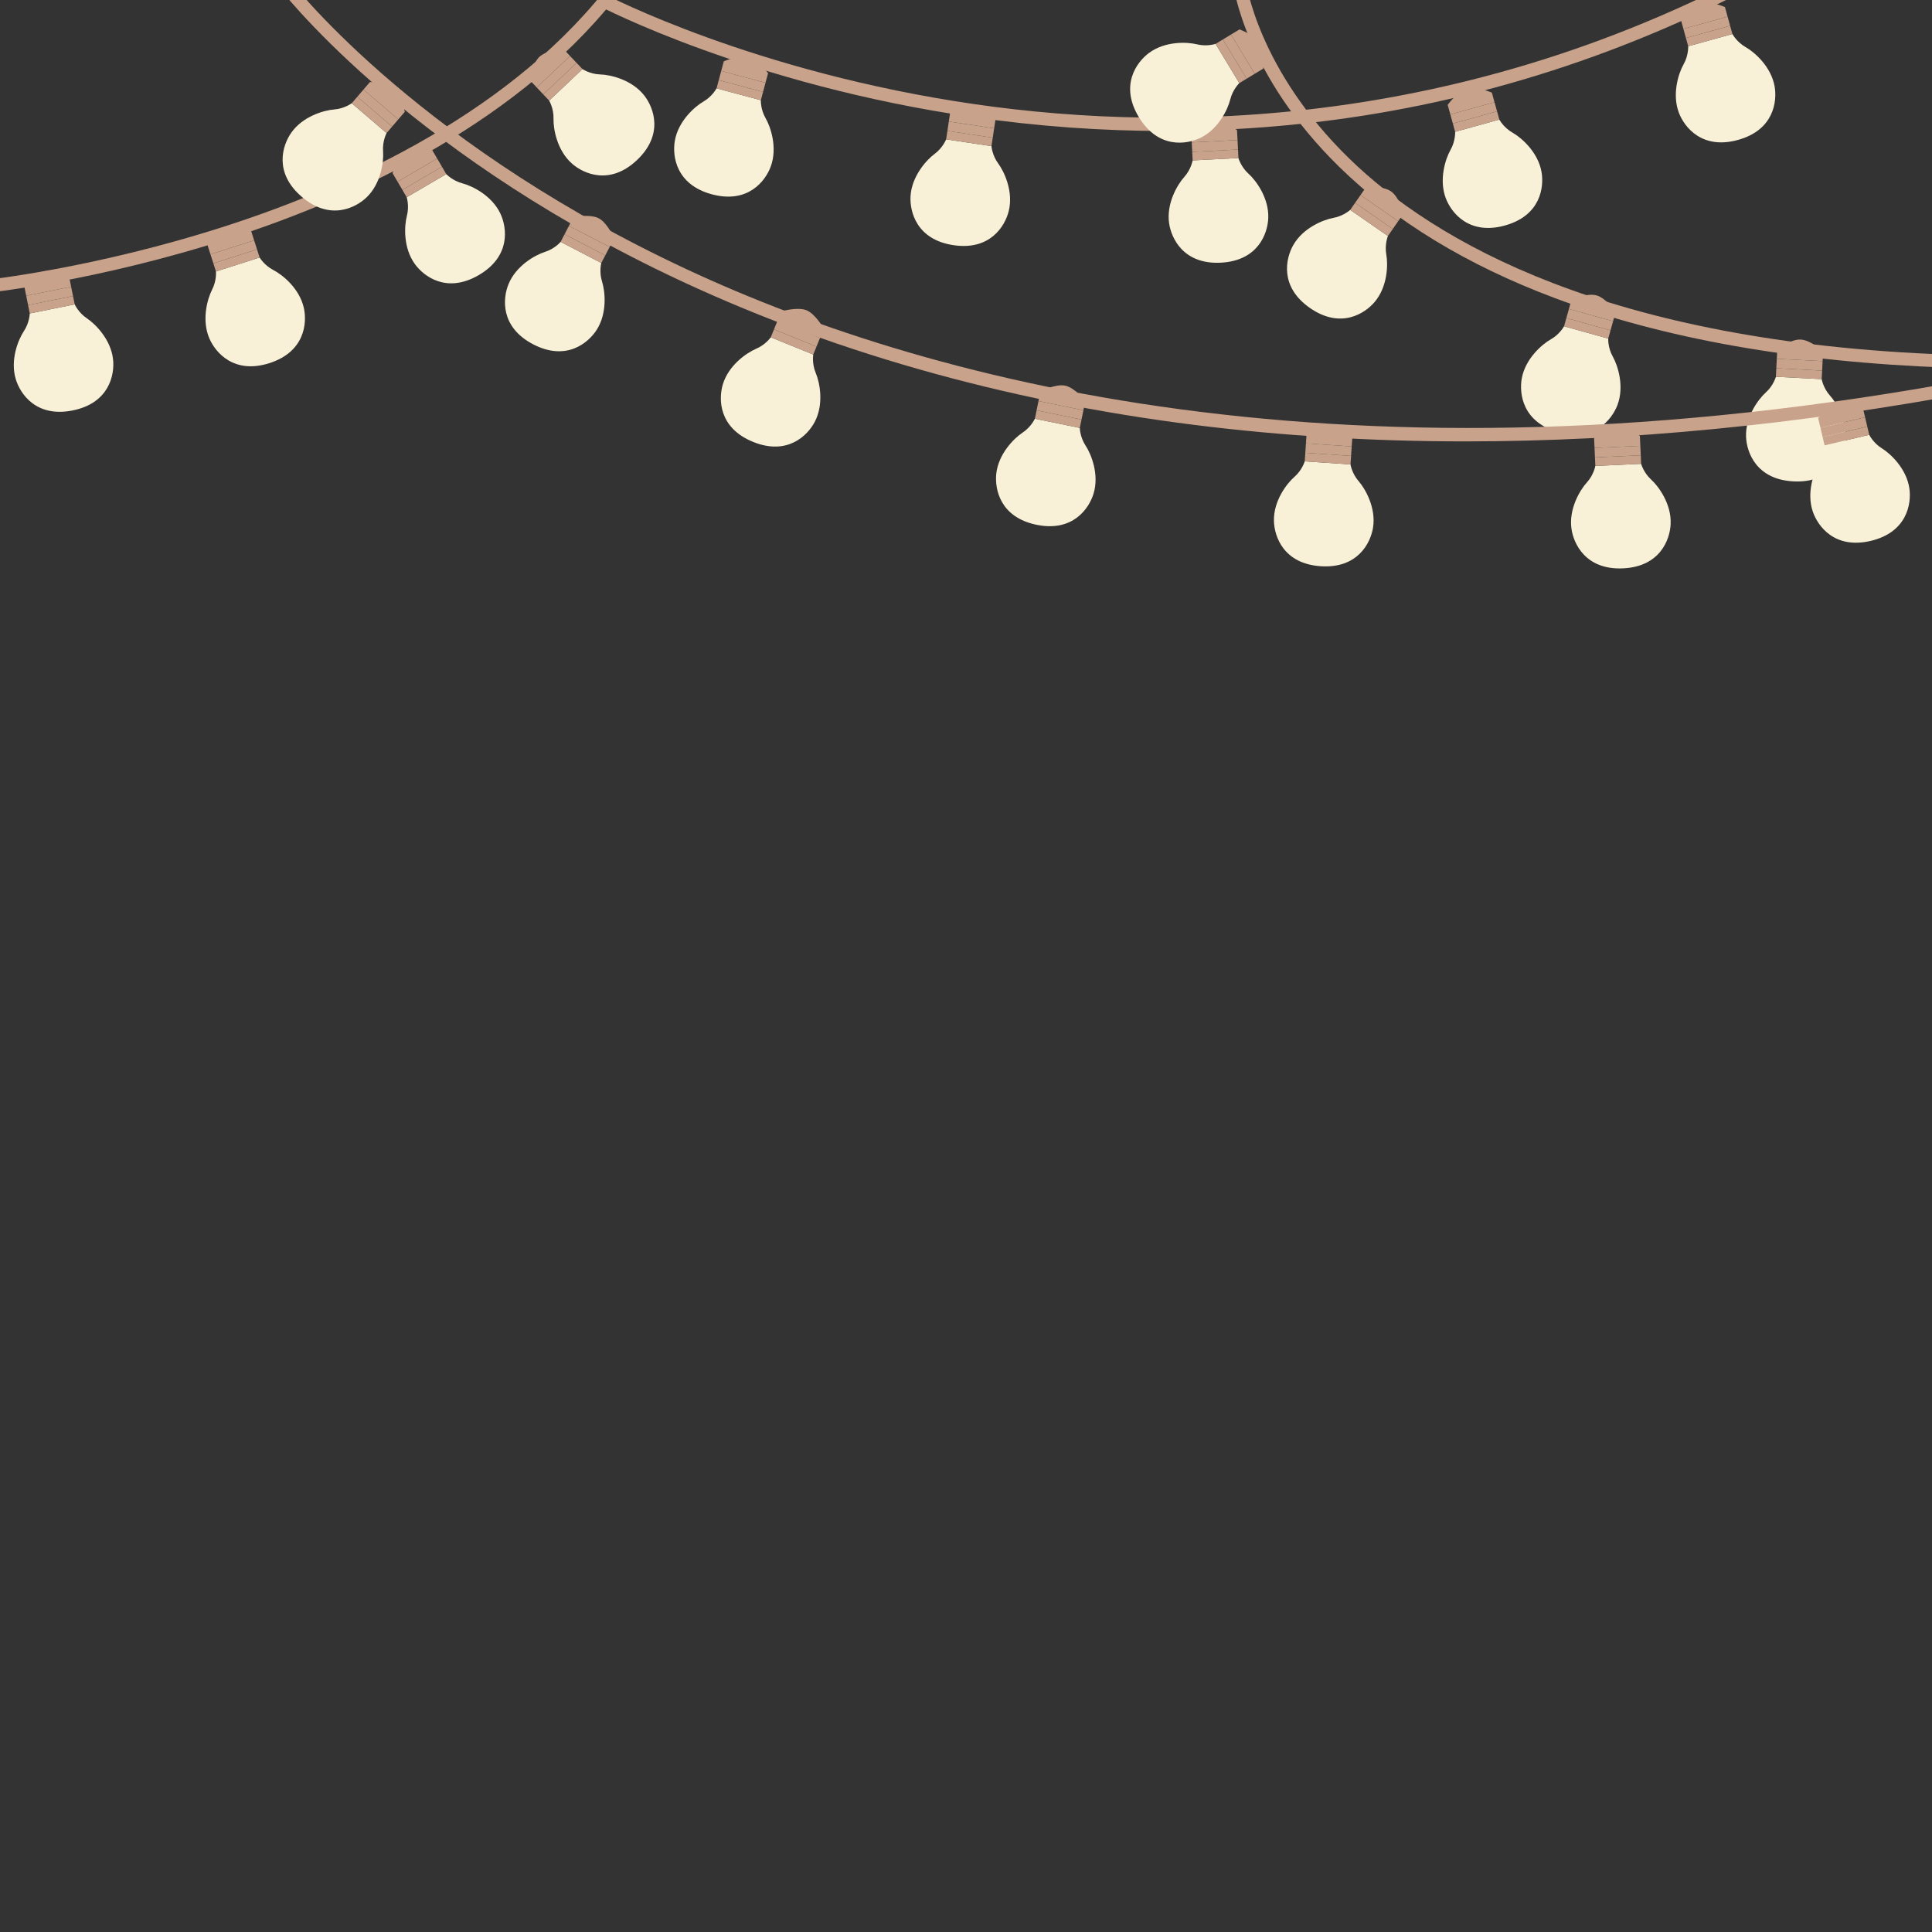 <?xml version="1.0" encoding="UTF-8" standalone="no"?><svg xmlns="http://www.w3.org/2000/svg" fill="#000000" height="595.28pt" version="1.1" viewBox="0 0 595.28 595.28" width="595.28pt">
 <rect x="0" y="0" width="595.28" height="595.28" fill="#333333" stroke="none"/>
 <defs>
  <clipPath id="clip1">
   <path d="m379 0h216.28v114h-216.28z"/>
  </clipPath>
  <clipPath id="clip2">
   <path d="m85 0h510.28v136h-510.28z"/>
  </clipPath>
 </defs>
 <g id="surface1">
  
  <g clip-path="url(#clip1)" id="change1_1">
   <path d="m600.26 113.27c-47.05-1.68-87.89-8.92-121.39-21.5-26.9-10.102-49.17-23.657-66.17-40.293-29.13-28.481-32.7-55.758-32.83-56.907l3.97-0.476c0.03 0.27 3.62 27.246 31.89 54.758 26.18 25.484 79.48 56.658 184.67 60.418l-0.14 4" fill="#c8a28a"/>
  </g>
  <g id="change2_1"><path d="m537.99 134.63c-0.26-6.16 3.74-11.59 6.1-13.72 2.35-2.12 3.09-4.82 3.09-4.82l7.05 0.36 7.06 0.37s0.46 2.75 2.59 5.11c2.12 2.36 5.55 8.16 4.66 14.27-0.68 4.71-4.49 12.71-15.93 12.12-11.46-0.58-14.42-8.93-14.62-13.69" fill="#f9f1d7"/></g>
  <g id="change3_1"><path d="m547.31 113.46l0.15-2.91 14.11 0.72-0.14 2.92-14.12-0.73" fill="#c8a28a"/></g>
  <g id="change3_2"><path d="m547.18 116.09l0.13-2.63 14.12 0.73-0.14 2.63-7.06-0.37-7.05-0.36" fill="#c8a28a"/></g>
  <g id="change3_3"><path d="m554.84 104.62c2.99 0.15 6.89 3.59 6.89 3.59l-0.16 3.06-14.11-0.72 0.16-3.07s4.23-3.02 7.22-2.86" fill="#c8a28a"/></g>
  <g id="change2_2"><path d="m468.88 116.6c1.1-6.06 6.19-10.49 8.96-12.05 2.76-1.56 4.07-4.02 4.07-4.02l6.81 1.9 6.8 1.89s-0.15 2.79 1.41 5.56c1.55 2.76 3.62 9.18 1.42 14.94-1.7 4.45-7.17 11.43-18.21 8.34-11.04-3.07-12.1-11.87-11.26-16.56" fill="#f9f1d7"/></g>
  <g id="change3_4"><path d="m482.62 97.992l0.79-2.812 13.61 3.797-0.79 2.813-13.61-3.798" fill="#c8a28a"/></g>
  <g id="change3_5"><path d="m481.91 100.53l0.71-2.538 13.61 3.798-0.71 2.53-6.8-1.89-6.81-1.9" fill="#c8a28a"/></g>
  <g id="change3_6"><path d="m491.91 91.008c2.88 0.804 5.93 5.012 5.93 5.012l-0.82 2.957-13.61-3.797 0.82-2.957s4.79-2.02 7.68-1.215" fill="#c8a28a"/></g>
  <g id="change1_2"><path d="m-4.797 90.332l-0.406-3.98c0.34-0.032 34.418-3.602 75.293-16.875 37.6-12.207 88.81-35.364 119.3-76.336l3.22 2.386c-31.14 41.84-83.19 65.395-121.37 77.782-41.267 13.39-75.697 16.988-76.037 17.023" fill="#c8a28a"/></g>
  <g clip-path="url(#clip2)" id="change1_4">
   <path d="m451.58 136c-28.75 0-56.64-1.7-83.57-5.08-59.04-7.43-113.6-22.99-162.17-46.236-82.8-39.633-120-88.664-120.37-89.153l3.206-2.394c0.359 0.484 37.124 48.859 119.13 88.054 75.72 36.189 206.6 71.739 400.15 35.559l0.74 3.93c-54.58 10.2-107.14 15.32-157.12 15.32" fill="#c8a28a"/>
  </g>
  <g id="change1_3"><path d="m359 40.355c-19.62 0-39.4-1.429-59.22-4.293-68.8-9.933-114.85-34.054-115.31-34.296l1.87-3.532c0.46 0.238 46.01 24.075 114.16 33.891 62.83 9.051 158.3 7.687 256.27-50.18l2.04 3.446c-43.73 25.828-90.63 42.761-139.37 50.336-19.87 3.085-40.06 4.628-60.44 4.628" fill="#c8a28a"/></g>
  <g id="change2_3"><path d="m4.852 116.81c-1.774-5.9 0.754-12.15 2.512-14.79 1.754-2.649 1.805-5.442 1.805-5.442l6.926-1.394 6.926-1.399s1.125 2.555 3.769 4.313c2.645 1.757 7.399 6.542 8.051 12.672 0.504 4.73-1.199 13.43-12.434 15.69-11.242 2.27-16.183-5.08-17.554-9.65" fill="#f9f1d7"/></g>
  <g id="change3_7"><path d="m8.648 94l-0.578-2.863 13.848-2.793 0.582 2.863-13.852 2.793" fill="#c8a28a"/></g>
  <g id="change3_8"><path d="m9.168 96.578l-0.52-2.578 13.852-2.793 0.52 2.578-6.926 1.399-6.926 1.394" fill="#c8a28a"/></g>
  <g id="change3_9"><path d="m13.754 83.562c2.93-0.589 7.558 1.774 7.558 1.774l0.606 3.008-13.848 2.793-0.605-3.008s3.351-3.973 6.289-4.567" fill="#c8a28a"/></g>
  <g id="change2_4"><path d="m64.488 104.23c-2.414-5.664-0.593-12.156 0.86-14.98 1.453-2.82 1.191-5.602 1.191-5.602l6.731-2.156 6.726-2.152s1.402 2.414 4.227 3.867c2.82 1.453 8.074 5.68 9.402 11.699 1.027 4.649 0.293 13.484-10.621 16.984-10.922 3.49-16.645-3.27-18.516-7.66" fill="#f9f1d7"/></g>
  <g id="change3_10"><path d="m65.738 81.141l-0.89-2.782 13.453-4.308 0.894 2.781-13.457 4.309" fill="#c8a28a"/></g>
  <g id="change3_11"><path d="m66.539 83.648l-0.801-2.507 13.457-4.309 0.801 2.508-6.726 2.152-6.731 2.156" fill="#c8a28a"/></g>
  <g id="change3_12"><path d="m69.656 70.203c2.848-0.914 7.711 0.926 7.711 0.926l0.934 2.922-13.453 4.308-0.938-2.921s2.891-4.321 5.746-5.235" fill="#c8a28a"/></g>
  <g id="change2_5"><path d="m127.8 81.316c-3.6-5.004-3.24-11.738-2.43-14.808 0.8-3.074-0.06-5.731-0.06-5.731l6.1-3.57 6.09-3.57s1.9 2.051 4.97 2.851c3.07 0.805 9.12 3.785 11.73 9.371 2.01 4.313 3.23 13.094-6.66 18.887-9.9 5.793-16.96 0.438-19.74-3.43" fill="#f9f1d7"/></g>
  <g id="change3_13"><path d="m123.98 58.508l-1.48-2.524 12.2-7.136 1.47 2.519-12.19 7.141" fill="#c8a28a"/></g>
  <g id="change3_14"><path d="m125.31 60.777l-1.33-2.269 12.19-7.141 1.33 2.27-6.09 3.57-6.1 3.57" fill="#c8a28a"/></g>
  <g id="change3_15"><path d="m125.41 46.977c2.59-1.512 7.73-0.778 7.73-0.778l1.56 2.649-12.2 7.136-1.55-2.644s1.88-4.848 4.46-6.363" fill="#c8a28a"/></g>
  <g id="change2_6"><path d="m176.27 50.438c-4.63-4.063-5.81-10.704-5.72-13.879 0.09-3.172-1.35-5.567-1.35-5.567l5.14-4.855 5.12-4.856s2.31 1.571 5.49 1.657c3.17 0.089 9.74 1.624 13.54 6.472 2.94 3.746 6.11 12.028-2.22 19.906-8.33 7.883-16.42 4.262-20 1.122" fill="#f9f1d7"/></g>
  <g id="change3_16"><path d="m167.39 29.082l-2.01-2.121 10.26-9.711 2.01 2.121-10.26 9.711" fill="#c8a28a"/></g>
  <g id="change3_17"><path d="m169.2 30.992l-1.81-1.91 10.26-9.711 1.81 1.91-5.12 4.856-5.14 4.855" fill="#c8a28a"/></g>
  <g id="change3_18"><path d="m166.18 17.527c2.18-2.054 7.36-2.507 7.36-2.507l2.1 2.23-10.26 9.711-2.1-2.231s0.73-5.144 2.9-7.203" fill="#c8a28a"/></g>
  <g id="change2_7"><path d="m207.92 43.426c1.03-6.074 6.08-10.555 8.83-12.141 2.75-1.59 4.03-4.066 4.03-4.066l6.83 1.828 6.82 1.824s-0.13 2.789 1.46 5.539 3.72 9.149 1.58 14.926c-1.65 4.469-7.04 11.504-18.11 8.539-11.08-2.965-12.24-11.754-11.44-16.449" fill="#f9f1d7"/></g>
  <g id="change3_19"><path d="m221.46 24.676l0.76-2.821 13.64 3.653-0.75 2.82-13.65-3.652" fill="#c8a28a"/></g>
  <g id="change3_20"><path d="m220.78 27.219l0.68-2.543 13.65 3.652-0.68 2.543-6.82-1.824-6.83-1.828" fill="#c8a28a"/></g>
  <g id="change3_21"><path d="m230.68 17.594c2.88 0.773 5.98 4.949 5.98 4.949l-0.8 2.965-13.64-3.653 0.79-2.964s4.77-2.071 7.67-1.297" fill="#c8a28a"/></g>
  <g id="change2_8"><path d="m280.55 60.48c0.35-6.152 4.86-11.168 7.41-13.054 2.56-1.887 3.56-4.492 3.56-4.492l6.98 1.046 6.99 1.051s0.19 2.785 2.07 5.336c1.89 2.555 4.73 8.672 3.25 14.656-1.14 4.625-5.71 12.219-17.04 10.516-11.35-1.699-13.48-10.305-13.22-15.059" fill="#f9f1d7"/></g>
  <g id="change3_22"><path d="m291.91 40.328l0.43-2.887 13.97 2.098-0.43 2.887-13.97-2.098" fill="#c8a28a"/></g>
  <g id="change3_23"><path d="m291.52 42.934l0.39-2.606 13.97 2.098-0.39 2.605-6.99-1.051-6.98-1.046" fill="#c8a28a"/></g>
  <g id="change3_24"><path d="m300.27 32.258c2.95 0.445 6.5 4.246 6.5 4.246l-0.46 3.035-13.97-2.098 0.46-3.035s4.5-2.594 7.47-2.148" fill="#c8a28a"/></g>
  <g id="change2_9"><path d="m360.22 68.801c-0.88-6.102 2.54-11.91 4.67-14.27 2.12-2.355 2.58-5.109 2.58-5.109l7.06-0.36 7.05-0.363s0.74 2.692 3.1 4.821c2.36 2.128 6.35 7.558 6.09 13.718-0.2 4.754-3.16 13.11-14.61 13.696s-15.25-7.422-15.94-12.133" fill="#f9f1d7"/></g>
  <g id="change3_25"><path d="m367.34 46.793l-0.15-2.918 14.11-0.723 0.15 2.918-14.11 0.723" fill="#c8a28a"/></g>
  <g id="change3_26"><path d="m367.47 49.422l-0.13-2.629 14.11-0.723 0.13 2.629-7.05 0.363-7.06 0.36" fill="#c8a28a"/></g>
  <g id="change3_27"><path d="m373.93 37.223c2.98-0.153 7.21 2.867 7.21 2.867l0.16 3.062-14.11 0.723-0.16-3.063s3.9-3.437 6.9-3.589" fill="#c8a28a"/></g>
  <g id="change2_10"><path d="m354.04 16.301c4.95-3.664 11.69-3.403 14.77-2.641 3.08 0.758 5.73-0.14 5.73-0.14l3.66 6.046 3.65 6.043s-2.02 1.926-2.78 5.008-3.65 9.172-9.2 11.86c-4.28 2.078-13.05 3.414-18.98-6.395-5.94-9.812-0.68-16.949 3.15-19.781" fill="#f9f1d7"/></g>
  <g id="change3_28"><path d="m376.79 12.156l2.5-1.511 7.31 12.089-2.49 1.512-7.32-12.09" fill="#c8a28a"/></g>
  <g id="change3_29"><path d="m374.54 13.52l2.25-1.364 7.32 12.09-2.26 1.363-3.65-6.043-3.66-6.046" fill="#c8a28a"/></g>
  <g id="change3_30"><path d="m388.34 13.43c1.55 2.562 0.89 7.718 0.89 7.718l-2.63 1.586-7.31-12.089 2.63-1.586s4.87 1.808 6.42 4.371" fill="#c8a28a"/></g>
  <g id="change2_11"><path d="m398.45 75.566c3.02-5.367 9.28-7.875 12.41-8.437 3.12-0.567 5.17-2.465 5.17-2.465l5.81 4.027 5.8 4.028s-1.06 2.582-0.5 5.707c0.57 3.125 0.41 9.863-3.56 14.582-3.06 3.64-10.52 8.442-19.94 1.902-9.42-6.535-7.53-15.195-5.19-19.344" fill="#f9f1d7"/></g>
  <g id="change3_31"><path d="m417.53 62.5l1.67-2.398 11.6 8.054-1.66 2.399-11.61-8.055" fill="#c8a28a"/></g>
  <g id="change3_32"><path d="m416.03 64.664l1.5-2.164 11.61 8.055-1.5 2.164-5.8-4.028-5.81-4.027" fill="#c8a28a"/></g>
  <g id="change3_33"><path d="m428.59 58.953c2.46 1.703 3.96 6.684 3.96 6.684l-1.75 2.519-11.6-8.054 1.75-2.52s5.18-0.336 7.64 1.371" fill="#c8a28a"/></g>
  <g id="change2_12"><path d="m445.48 61.102c-2.19-5.762-0.11-12.176 1.46-14.942 1.56-2.762 1.41-5.547 1.41-5.547l6.81-1.886 6.81-1.883s1.3 2.465 4.07 4.031c2.76 1.566 7.84 6 8.92 12.066 0.84 4.688-0.24 13.485-11.29 16.543-11.05 3.059-16.5-3.933-18.19-8.382" fill="#f9f1d7"/></g>
  <g id="change3_34"><path d="m447.65 38.074l-0.78-2.816 13.61-3.766 0.79 2.813-13.62 3.769" fill="#c8a28a"/></g>
  <g id="change3_35"><path d="m448.35 40.613l-0.7-2.539 13.62-3.769 0.7 2.539-6.81 1.883-6.81 1.886" fill="#c8a28a"/></g>
  <g id="change3_36"><path d="m452 27.301c2.88-0.797 7.67 1.234 7.67 1.234l0.81 2.957-13.61 3.766-0.82-2.957s3.06-4.199 5.95-5" fill="#c8a28a"/></g>
  <g id="change2_13"><path d="m517.29 34.738c-2.18-5.761-0.11-12.179 1.46-14.941 1.56-2.762 1.41-5.551 1.41-5.551l6.82-1.883 6.8-1.886s1.31 2.468 4.07 4.035c2.76 1.562 7.84 6 8.93 12.066 0.84 4.688-0.24 13.484-11.29 16.539-11.06 3.063-16.51-3.929-18.2-8.379" fill="#f9f1d7"/></g>
  <g id="change3_37"><path d="m519.46 11.711l-0.78-2.817 13.62-3.766 0.78 2.812-13.62 3.77" fill="#c8a28a"/></g>
  <g id="change3_38"><path d="m520.16 14.246l-0.7-2.535 13.62-3.77 0.7 2.536-6.8 1.886-6.82 1.883" fill="#c8a28a"/></g>
  <g id="change3_39"><path d="m523.81 0.938c2.89-0.797 7.67 1.23 7.67 1.23l0.82 2.961-13.62 3.766-0.81-2.957s3.06-4.199 5.94-5" fill="#c8a28a"/></g>
  <g id="change2_14"><path d="m89.773 40.848c3.563-5.032 10.047-6.883 13.207-7.125 3.17-0.243 5.4-1.922 5.4-1.922l5.37 4.601 5.36 4.598s-1.32 2.465-1.08 5.629-0.61 9.855-5.04 14.141c-3.42 3.308-11.33 7.32-20.025-0.149-8.703-7.465-5.942-15.887-3.192-19.773" fill="#f9f1d7"/></g>
  <g id="change3_40"><path d="m110.1 29.805l1.9-2.219 10.72 9.199-1.9 2.219-10.72-9.199" fill="#c8a28a"/></g>
  <g id="change3_41"><path d="m108.38 31.801l1.72-1.996 10.72 9.199-1.71 1.996-5.36-4.598-5.37-4.601" fill="#c8a28a"/></g>
  <g id="change3_42"><path d="m121.46 27.406c2.27 1.949 3.26 7.055 3.26 7.055l-2 2.324-10.72-9.199 2-2.328s5.19 0.199 7.46 2.148" fill="#c8a28a"/></g>
  <g id="change2_15"><path d="m156.68 87.559c2.32-5.707 8.21-8.989 11.24-9.946s4.82-3.097 4.82-3.097l6.27 3.257 6.26 3.258s-0.72 2.696 0.23 5.723c0.96 3.031 1.66 9.738-1.68 14.916-2.58 4.01-9.37 9.71-19.53 4.42-10.18-5.29-9.41-14.121-7.61-18.531" fill="#f9f1d7"/></g>
  <g id="change3_43"><path d="m173.95 72.18l1.35-2.594 12.54 6.519-1.35 2.59-12.54-6.515" fill="#c8a28a"/></g>
  <g id="change3_44"><path d="m172.74 74.516l1.21-2.336 12.54 6.515-1.22 2.336-6.26-3.258-6.27-3.257" fill="#c8a28a"/></g>
  <g id="change3_45"><path d="m184.48 67.258c2.65 1.379 4.77 6.125 4.77 6.125l-1.41 2.722-12.54-6.519 1.41-2.723s5.11-0.988 7.77 0.395" fill="#c8a28a"/></g>
  <g id="change2_16"><path d="m222.72 118.41c1.78-5.9 7.34-9.71 10.26-10.95 2.93-1.24 4.51-3.54 4.51-3.54l6.55 2.66 6.54 2.66s-0.47 2.75 0.76 5.67c1.24 2.93 2.57 9.54-0.27 15.01-2.19 4.23-8.42 10.54-19.04 6.23s-10.68-13.18-9.31-17.74" fill="#f9f1d7"/></g>
  <g id="change3_46"><path d="m238.48 101.48l1.1-2.703 13.09 5.313-1.1 2.71-13.09-5.32" fill="#c8a28a"/></g>
  <g id="change3_47"><path d="m237.49 103.92l0.99-2.44 13.09 5.32-0.99 2.44-6.54-2.66-6.55-2.66" fill="#c8a28a"/></g>
  <g id="change3_48"><path d="m248.5 95.598c2.77 1.125 5.32 5.652 5.32 5.652l-1.15 2.84-13.09-5.313 1.15-2.843s4.99-1.465 7.77-0.336" fill="#c8a28a"/></g>
  <g id="change2_17"><path d="m306.97 145.94c0.68-6.12 5.45-10.89 8.1-12.64s3.79-4.29 3.79-4.29l6.92 1.42 6.92 1.42s0.04 2.79 1.78 5.44c1.75 2.65 4.26 8.91 2.46 14.81-1.39 4.56-6.35 11.9-17.58 9.59-11.24-2.31-12.91-11.01-12.39-15.75" fill="#f9f1d7"/></g>
  <g id="change3_49"><path d="m319.39 126.43l0.59-2.86 13.84 2.84-0.59 2.86-13.84-2.84" fill="#c8a28a"/></g>
  <g id="change3_50"><path d="m318.86 129.01l0.53-2.58 13.84 2.84-0.53 2.58-6.92-1.42-6.92-1.42" fill="#c8a28a"/></g>
  <g id="change3_51"><path d="m328.17 118.82c2.93 0.6 6.26 4.58 6.26 4.58l-0.61 3.01-13.84-2.84 0.62-3.01s4.63-2.35 7.57-1.74" fill="#c8a28a"/></g>
  <g id="change2_18"><path d="m392.52 160.53c-0.16-6.16 3.93-11.53 6.32-13.61 2.39-2.09 3.17-4.77 3.17-4.77l7.05 0.47 7.05 0.48s0.41 2.76 2.5 5.15 5.42 8.26 4.44 14.34c-0.76 4.7-4.7 12.64-16.14 11.87s-14.27-9.17-14.39-13.93" fill="#f9f1d7"/></g>
  <g id="change3_52"><path d="m402.19 139.52l0.19-2.91 14.1 0.95-0.19 2.91-14.1-0.95" fill="#c8a28a"/></g>
  <g id="change3_53"><path d="m402.01 142.15l0.18-2.63 14.1 0.95-0.18 2.63-7.05-0.48-7.05-0.47" fill="#c8a28a"/></g>
  <g id="change3_54"><path d="m409.86 130.79c2.98 0.21 6.83 3.71 6.83 3.71l-0.21 3.06-14.1-0.95 0.21-3.06s4.28-2.96 7.27-2.76" fill="#c8a28a"/></g>
  <g id="change2_19"><path d="m484.19 162.89c-0.85-6.1 2.61-11.89 4.75-14.24 2.13-2.34 2.61-5.09 2.61-5.09l7.06-0.32 7.05-0.33s0.73 2.7 3.07 4.84c2.35 2.14 6.32 7.6 6.02 13.75-0.22 4.76-3.24 13.1-14.69 13.62s-15.21-7.51-15.87-12.23" fill="#f9f1d7"/></g>
  <g id="change3_55"><path d="m491.43 140.93l-0.13-2.92 14.11-0.64 0.14 2.92-14.12 0.64" fill="#c8a28a"/></g>
  <g id="change3_56"><path d="m491.55 143.56l-0.12-2.63 14.12-0.64 0.11 2.62-7.05 0.33-7.06 0.32" fill="#c8a28a"/></g>
  <g id="change3_57"><path d="m498.07 131.39c2.99-0.13 7.2 2.91 7.2 2.91l0.14 3.07-14.11 0.64-0.14-3.06s3.92-3.42 6.91-3.56" fill="#c8a28a"/></g>
  <g id="change2_20"><path d="m558.54 157.59c-1.97-5.84 0.35-12.18 2.02-14.88s1.63-5.49 1.63-5.49l6.88-1.63 6.87-1.62s1.21 2.51 3.91 4.18 7.61 6.29 8.47 12.4c0.66 4.71-0.76 13.46-11.91 16.1-11.16 2.64-16.34-4.55-17.87-9.06" fill="#f9f1d7"/></g>
  <g id="change3_58"><path d="m561.58 134.66l-0.67-2.84 13.75-3.26 0.67 2.85-13.75 3.25" fill="#c8a28a"/></g>
  <g id="change3_59"><path d="m562.19 137.22l-0.61-2.56 13.75-3.25 0.61 2.56-6.87 1.62-6.88 1.63" fill="#c8a28a"/></g>
  <g id="change3_60"><path d="m566.34 124.05c2.91-0.68 7.61 1.53 7.61 1.53l0.71 2.98-13.75 3.26-0.71-2.99s3.22-4.08 6.14-4.78" fill="#c8a28a"/></g>
 </g>
</svg>